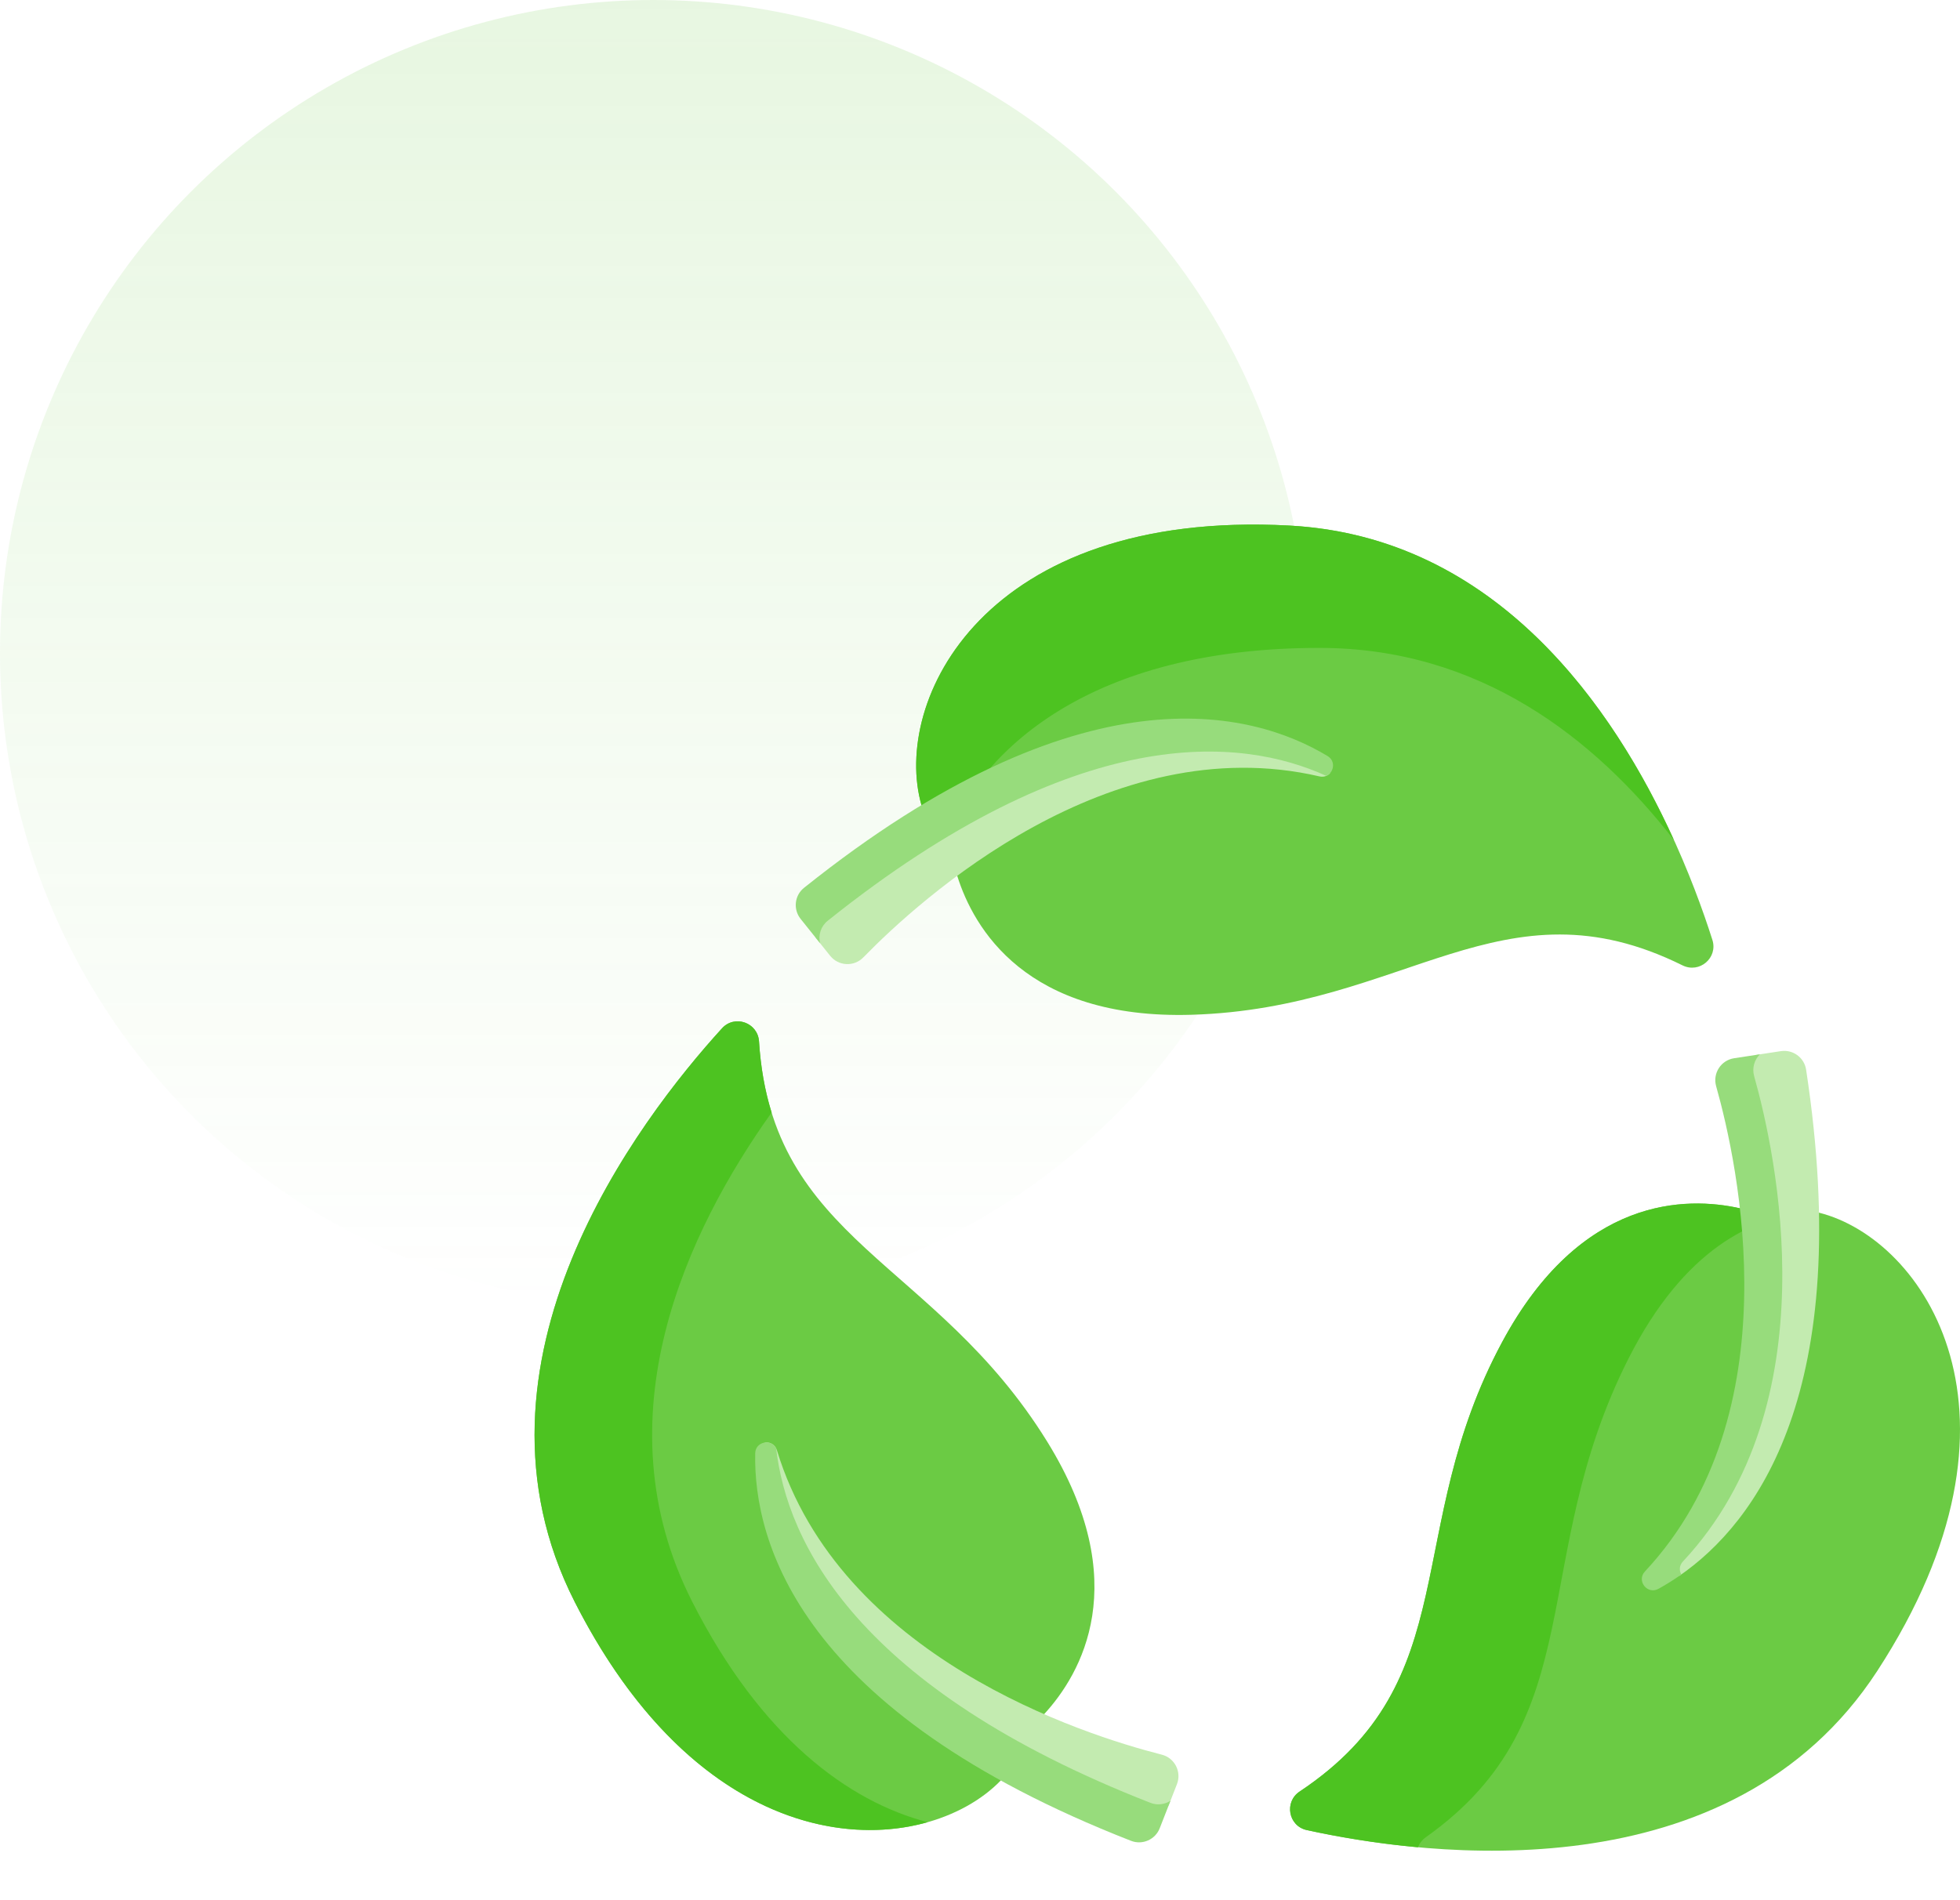 <svg width="66" height="64" viewBox="0 0 66 64" fill="none" xmlns="http://www.w3.org/2000/svg">
<circle opacity="0.4" cx="22" cy="22" r="22" fill="url(#paint0_linear_818_4)" fill-opacity="0.4"/>
<path d="M56.655 32.514C57.226 32.797 57.855 32.262 57.662 31.656C56.4 27.692 52.441 18.182 43.412 17.701C33.124 17.153 30.027 23.616 31.029 27.117L32.233 29.498C32.781 31.249 34.543 34.347 40.135 34.178C47.339 33.961 50.587 29.506 56.655 32.514Z" fill="#6BCB44"/>
<path d="M44.44 21.822C49.818 21.824 53.698 24.858 56.367 28.292C54.354 23.859 50.403 18.073 43.412 17.701C33.124 17.153 30.027 23.616 31.029 27.117L31.748 28.539C32.959 25.208 36.765 21.818 44.44 21.822Z" fill="#4DC321"/>
<path d="M61.252 40.844L58.588 40.696C56.798 40.296 53.234 40.273 50.584 45.199C47.17 51.547 49.404 56.587 43.765 60.339C43.235 60.691 43.383 61.503 44.005 61.639C48.069 62.528 58.285 63.855 63.216 56.276C68.834 47.641 64.785 41.727 61.252 40.844Z" fill="#6BCB44"/>
<path d="M48.014 61.878C53.653 57.886 51.419 52.521 54.833 45.766C56.71 42.052 59.045 40.981 60.884 40.824L58.588 40.696C56.797 40.296 53.234 40.273 50.584 45.199C47.169 51.547 49.404 56.587 43.765 60.339C43.235 60.691 43.383 61.503 44.005 61.639C44.961 61.849 46.259 62.082 47.748 62.218C47.799 62.087 47.887 61.968 48.014 61.878Z" fill="#4DC321"/>
<path d="M25.559 35.077C25.519 34.442 24.742 34.164 24.313 34.634C21.512 37.709 15.255 45.893 19.353 53.953C24.022 63.136 31.168 62.586 33.699 59.968L35.159 57.735C36.401 56.385 38.203 53.31 35.261 48.552C31.471 42.421 25.989 41.836 25.559 35.077Z" fill="#6BCB44"/>
<path d="M23.312 53.953C20.148 47.729 23.158 41.433 25.983 37.471C25.763 36.763 25.616 35.975 25.559 35.077C25.519 34.442 24.742 34.164 24.313 34.634C21.512 37.709 15.255 45.893 19.353 53.953C22.923 60.975 27.942 62.306 31.238 61.373C28.564 60.676 25.633 58.516 23.312 53.953Z" fill="#4DC321"/>
<path d="M27.745 30.999C27.562 31.146 27.467 31.361 27.464 31.579L27.954 32.192C28.235 32.542 28.758 32.568 29.071 32.246C30.974 30.294 37.331 24.505 44.427 26.149C44.581 26.185 44.708 26.131 44.79 26.038C41.877 24.715 36.316 24.143 27.745 30.999Z" fill="#C3EBB0"/>
<path d="M27.872 31.012C36.317 24.256 41.795 24.826 44.66 26.132C44.913 26.025 44.994 25.639 44.704 25.464C42.152 23.926 36.437 22.412 27.075 29.902C26.753 30.158 26.703 30.628 26.96 30.95L27.614 31.767C27.549 31.495 27.639 31.198 27.872 31.012Z" fill="#97DC7C"/>
<path d="M60.818 36.027C60.756 35.62 60.375 35.341 59.968 35.403L59.151 35.528C58.976 35.711 58.896 35.979 58.971 36.245C59.711 38.869 61.545 47.269 56.573 52.592C56.444 52.731 56.445 52.901 56.519 53.031L56.548 53.077C59.127 51.294 62.468 46.861 60.818 36.027Z" fill="#C3EBB0"/>
<path d="M56.67 52.592C61.642 47.268 59.807 38.868 59.068 36.245C58.991 35.971 59.077 35.693 59.263 35.51L58.394 35.642C57.95 35.71 57.667 36.15 57.788 36.583C58.528 39.206 60.362 47.606 55.39 52.929C55.098 53.242 55.471 53.719 55.846 53.513C56.091 53.377 56.35 53.218 56.616 53.03C56.542 52.901 56.541 52.73 56.67 52.592Z" fill="#97DC7C"/>
<path d="M39.12 59.098C36.478 58.426 28.286 55.815 26.162 48.847C26.097 48.634 25.904 48.556 25.732 48.589C25.837 48.609 25.934 48.672 25.99 48.784C26.357 51.963 28.72 56.942 38.732 60.853C38.94 60.935 39.162 60.916 39.347 60.821L39.632 60.092C39.795 59.674 39.555 59.208 39.12 59.098Z" fill="#C3EBB0"/>
<path d="M38.739 60.721C28.837 56.852 26.499 51.927 26.136 48.783C25.97 48.45 25.437 48.548 25.43 48.951C25.373 51.931 26.921 57.638 38.087 62.001C38.47 62.15 38.903 61.959 39.052 61.576L39.414 60.651C39.219 60.777 38.971 60.811 38.739 60.721Z" fill="#97DC7C"/>
<defs>
<linearGradient id="paint0_linear_818_4" x1="22" y1="0" x2="22" y2="44" gradientUnits="userSpaceOnUse">
<stop stop-color="#6BCB44"/>
<stop offset="1" stop-color="#6BCB44" stop-opacity="0"/>
</linearGradient>
</defs>
</svg>
